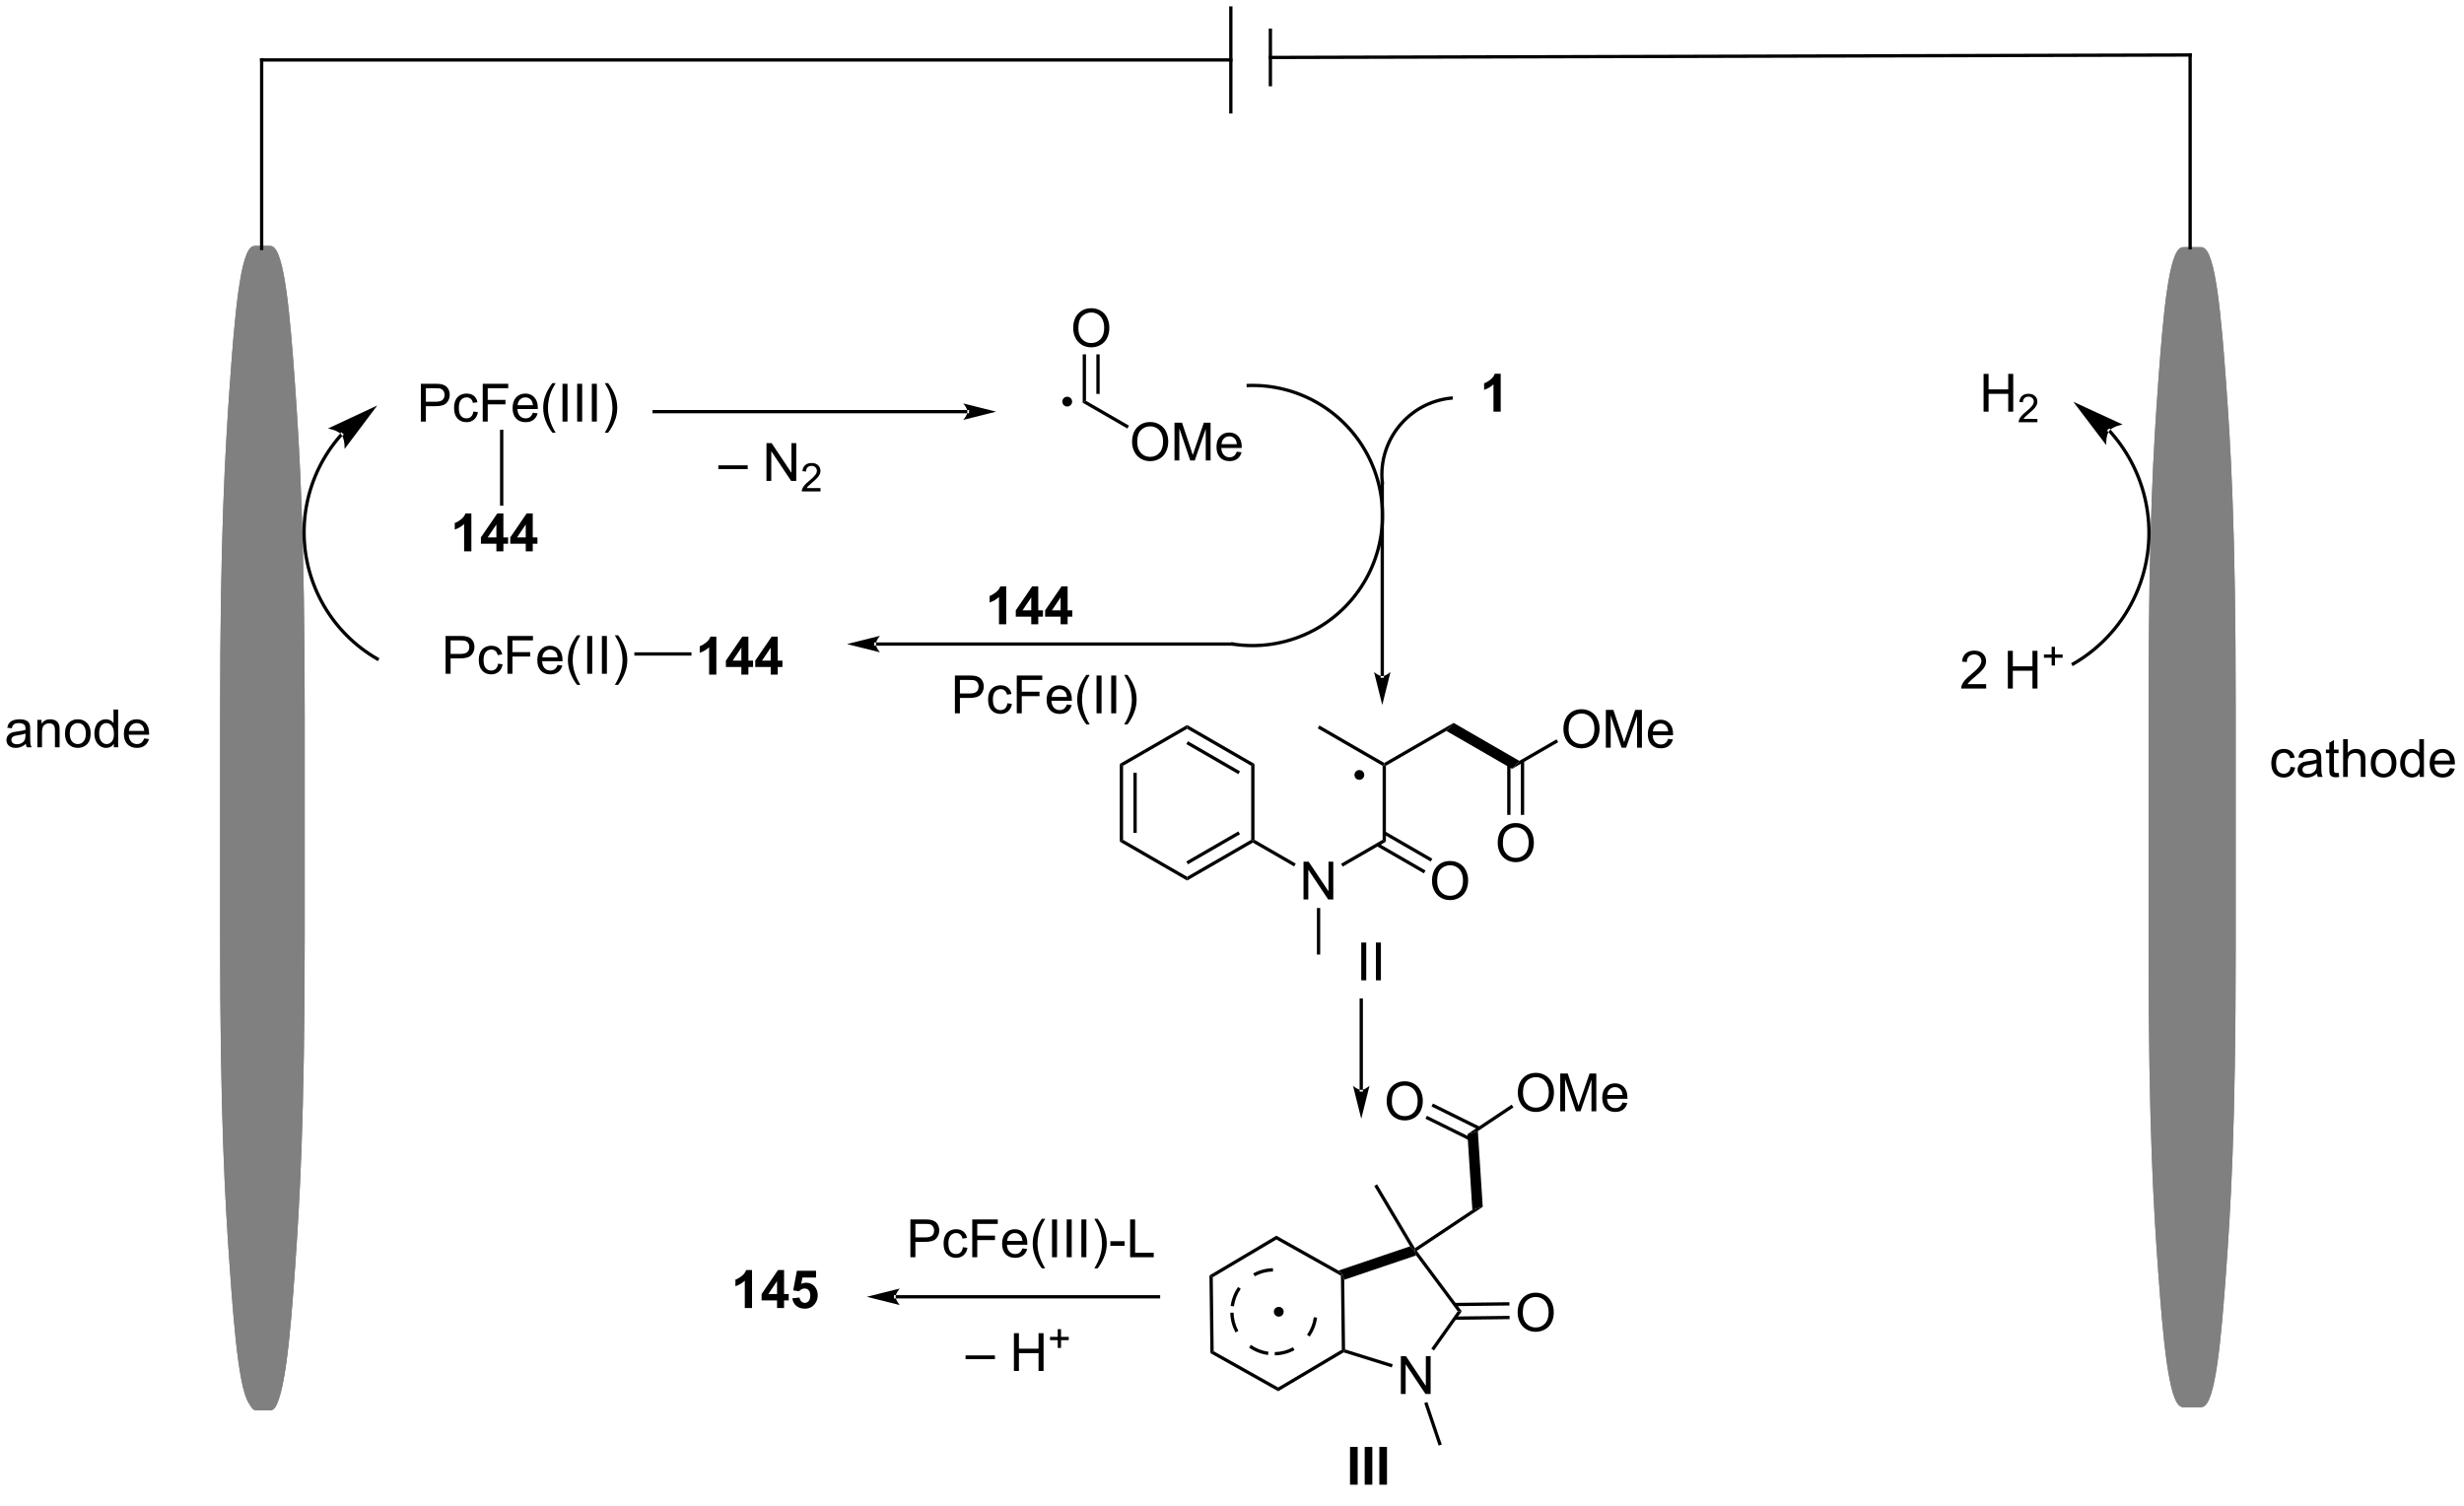 <?xml version="1.0" encoding="UTF-8"?>
<!DOCTYPE svg PUBLIC '-//W3C//DTD SVG 1.0//EN'
          'http://www.w3.org/TR/2001/REC-SVG-20010904/DTD/svg10.dtd'>
<svg stroke-dasharray="none" shape-rendering="auto" xmlns="http://www.w3.org/2000/svg" font-family="'Dialog'" text-rendering="auto" width="90" fill-opacity="1" color-interpolation="auto" color-rendering="auto" preserveAspectRatio="xMidYMid meet" font-size="12px" viewBox="0 0 90 55" fill="black" xmlns:xlink="http://www.w3.org/1999/xlink" stroke="black" image-rendering="auto" stroke-miterlimit="10" stroke-linecap="square" stroke-linejoin="miter" font-style="normal" stroke-width="1" height="55" stroke-dashoffset="0" font-weight="normal" stroke-opacity="1"
><!--Generated by the Batik Graphics2D SVG Generator--><defs id="genericDefs"
  /><g
  ><defs id="defs1"
    ><clipPath clipPathUnits="userSpaceOnUse" id="clipPath1"
      ><path d="M0.943 0.389 L384.646 0.389 L384.646 232.853 L0.943 232.853 L0.943 0.389 Z"
      /></clipPath
      ><clipPath clipPathUnits="userSpaceOnUse" id="clipPath2"
      ><path d="M-0.683 8.182 L-0.683 234.183 L372.351 234.183 L372.351 8.182 Z"
      /></clipPath
    ></defs
    ><g fill="gray" transform="scale(0.235,0.235) translate(-0.943,-0.389) matrix(1.029,0,0,1.029,1.646,-8.028)" stroke="gray"
    ><path d="M39.087 45.702 L40.248 45.702 C42.201 45.702 43.093 56.728 43.784 66.561 C44.474 76.394 45.248 89.107 45.248 116.919 L45.248 150.003 C45.248 177.815 44.474 190.528 43.784 200.361 C43.093 210.194 42.201 221.22 40.248 221.22 L37.925 221.22 C35.973 221.22 35.08 210.194 34.39 200.361 C33.699 190.528 32.925 177.815 32.925 150.003 L32.925 116.919 C32.925 89.107 33.699 76.394 34.39 66.561 C35.08 56.728 35.973 45.702 37.925 45.702 Z" stroke="none" clip-path="url(#clipPath2)"
    /></g
    ><g fill="gray" stroke-width="0.5" transform="matrix(0.241,0,0,0.241,0.165,-1.974)" stroke="gray"
    ><path fill="none" d="M39.087 45.702 L40.248 45.702 C42.201 45.702 43.093 56.728 43.784 66.561 C44.474 76.394 45.248 89.107 45.248 116.919 L45.248 150.003 C45.248 177.815 44.474 190.528 43.784 200.361 C43.093 210.194 42.201 221.22 40.248 221.22 L37.925 221.22 C35.973 221.22 35.08 210.194 34.39 200.361 C33.699 190.528 32.925 177.815 32.925 150.003 L32.925 116.919 C32.925 89.107 33.699 76.394 34.39 66.561 C35.08 56.728 35.973 45.702 37.925 45.702 Z" clip-path="url(#clipPath2)"
    /></g
    ><g fill="gray" stroke-width="0.5" transform="matrix(0.241,0,0,0.241,0.165,-1.974)" stroke="gray"
    ><path fill="none" d="M39.087 45.702 L40.248 45.702 C42.201 45.702 43.093 56.728 43.784 66.561 C44.474 76.394 45.248 89.107 45.248 116.919 L45.248 150.003 C45.248 177.815 44.474 190.528 43.784 200.361 C43.093 210.194 42.201 221.22 40.248 221.22 L37.925 221.22 C35.973 221.22 35.08 210.194 34.39 200.361 C33.699 190.528 32.925 177.815 32.925 150.003 L32.925 116.919 C32.925 89.107 33.699 76.394 34.39 66.561 C35.08 56.728 35.973 45.702 37.925 45.702 Z" clip-path="url(#clipPath2)"
    /></g
    ><g transform="matrix(0.241,0,0,0.241,0.165,-1.974)"
    ><path d="M3.234 120.932 Q2.844 121.266 2.482 121.404 Q2.122 121.539 1.708 121.539 Q1.023 121.539 0.656 121.206 Q0.289 120.87 0.289 120.352 Q0.289 120.047 0.427 119.794 Q0.568 119.542 0.792 119.391 Q1.016 119.237 1.297 119.159 Q1.505 119.104 1.922 119.055 Q2.773 118.953 3.177 118.812 Q3.18 118.667 3.18 118.628 Q3.18 118.198 2.982 118.023 Q2.711 117.784 2.18 117.784 Q1.685 117.784 1.448 117.958 Q1.211 118.133 1.099 118.573 L0.411 118.479 Q0.505 118.039 0.719 117.768 Q0.935 117.495 1.341 117.349 Q1.747 117.203 2.281 117.203 Q2.812 117.203 3.143 117.328 Q3.477 117.453 3.633 117.643 Q3.789 117.831 3.852 118.12 Q3.888 118.299 3.888 118.768 L3.888 119.706 Q3.888 120.688 3.932 120.948 Q3.977 121.206 4.109 121.445 L3.375 121.445 Q3.266 121.227 3.234 120.932 ZM3.177 119.362 Q2.794 119.518 2.029 119.628 Q1.594 119.69 1.414 119.768 Q1.234 119.846 1.135 119.997 Q1.039 120.148 1.039 120.331 Q1.039 120.612 1.253 120.799 Q1.466 120.987 1.875 120.987 Q2.281 120.987 2.596 120.81 Q2.914 120.633 3.062 120.323 Q3.177 120.086 3.177 119.62 L3.177 119.362 ZM4.978 121.445 L4.978 117.297 L5.611 117.297 L5.611 117.885 Q6.066 117.203 6.931 117.203 Q7.306 117.203 7.619 117.338 Q7.934 117.471 8.09 117.69 Q8.246 117.909 8.309 118.211 Q8.348 118.406 8.348 118.893 L8.348 121.445 L7.644 121.445 L7.644 118.922 Q7.644 118.492 7.561 118.279 Q7.481 118.065 7.272 117.94 Q7.064 117.812 6.783 117.812 Q6.332 117.812 6.006 118.099 Q5.681 118.383 5.681 119.18 L5.681 121.445 L4.978 121.445 ZM9.164 119.37 Q9.164 118.219 9.805 117.664 Q10.341 117.203 11.109 117.203 Q11.966 117.203 12.508 117.763 Q13.052 118.323 13.052 119.312 Q13.052 120.112 12.81 120.573 Q12.57 121.031 12.112 121.286 Q11.654 121.539 11.109 121.539 Q10.24 121.539 9.7 120.982 Q9.164 120.422 9.164 119.37 ZM9.888 119.37 Q9.888 120.167 10.234 120.565 Q10.583 120.961 11.109 120.961 Q11.633 120.961 11.979 120.562 Q12.328 120.164 12.328 119.346 Q12.328 118.578 11.979 118.182 Q11.63 117.784 11.109 117.784 Q10.583 117.784 10.234 118.18 Q9.888 118.573 9.888 119.37 ZM16.566 121.445 L16.566 120.922 Q16.173 121.539 15.408 121.539 Q14.91 121.539 14.493 121.266 Q14.079 120.992 13.85 120.503 Q13.621 120.01 13.621 119.375 Q13.621 118.753 13.827 118.247 Q14.035 117.742 14.449 117.474 Q14.863 117.203 15.376 117.203 Q15.751 117.203 16.043 117.362 Q16.337 117.518 16.52 117.773 L16.52 115.719 L17.22 115.719 L17.22 121.445 L16.566 121.445 ZM14.345 119.375 Q14.345 120.172 14.681 120.568 Q15.017 120.961 15.473 120.961 Q15.934 120.961 16.256 120.583 Q16.579 120.206 16.579 119.432 Q16.579 118.581 16.251 118.182 Q15.923 117.784 15.441 117.784 Q14.973 117.784 14.658 118.167 Q14.345 118.549 14.345 119.375 ZM21.164 120.109 L21.891 120.198 Q21.719 120.836 21.253 121.188 Q20.789 121.539 20.068 121.539 Q19.156 121.539 18.622 120.979 Q18.091 120.417 18.091 119.406 Q18.091 118.359 18.63 117.781 Q19.169 117.203 20.029 117.203 Q20.859 117.203 21.385 117.771 Q21.914 118.336 21.914 119.362 Q21.914 119.424 21.912 119.549 L18.818 119.549 Q18.857 120.234 19.203 120.599 Q19.552 120.961 20.07 120.961 Q20.458 120.961 20.732 120.758 Q21.005 120.555 21.164 120.109 ZM18.857 118.971 L21.172 118.971 Q21.125 118.448 20.906 118.188 Q20.57 117.781 20.037 117.781 Q19.552 117.781 19.221 118.107 Q18.891 118.43 18.857 118.971 Z" stroke="none" clip-path="url(#clipPath2)"
    /></g
    ><g transform="matrix(0.241,0,0,0.241,0.165,-1.974)"
    ><path d="M191.606 21.021 L191.606 21.021 L191.606 12.777 L191.606 12.527 L192.106 12.527 L192.106 12.777 L192.106 21.021 L192.106 21.271 L191.606 21.271 Z" stroke="none" clip-path="url(#clipPath2)"
    /></g
    ><g transform="matrix(0.241,0,0,0.241,0.165,-1.974)"
    ><path d="M38.971 17.024 L38.971 17.024 L185.86 17.024 L186.11 17.024 L186.11 17.524 L185.86 17.524 L38.971 17.524 L38.721 17.524 L38.721 17.024 Z" stroke="none" clip-path="url(#clipPath2)"
    /></g
    ><g transform="matrix(0.241,0,0,0.241,0.165,-1.974)"
    ><path d="M331.252 16.774 L331.252 16.774 L191.856 17.149 L191.606 17.15 L191.605 16.65 L191.855 16.649 L331.25 16.274 L331.5 16.274 L331.502 16.774 Z" stroke="none" clip-path="url(#clipPath2)"
    /></g
    ><g fill="gray" transform="matrix(0.241,0,0,0.241,0.165,-1.974)" stroke="gray"
    ><path d="M331.556 45.895 L332.907 45.895 C334.86 45.895 335.753 56.58 336.443 66.109 C337.133 75.638 337.907 87.958 337.907 114.91 L337.907 152.205 C337.907 179.157 337.133 191.477 336.443 201.006 C335.753 210.535 334.86 221.22 332.907 221.22 L330.205 221.22 C328.253 221.22 327.36 210.535 326.67 201.006 C325.979 191.477 325.205 179.157 325.205 152.205 L325.205 114.91 C325.205 87.958 325.979 75.638 326.67 66.109 C327.36 56.58 328.253 45.895 330.205 45.895 Z" stroke="none" clip-path="url(#clipPath2)"
    /></g
    ><g fill="gray" stroke-width="0.5" transform="matrix(0.241,0,0,0.241,0.165,-1.974)" stroke="gray"
    ><path fill="none" d="M331.556 45.895 L332.907 45.895 C334.86 45.895 335.753 56.58 336.443 66.109 C337.133 75.638 337.907 87.958 337.907 114.91 L337.907 152.205 C337.907 179.157 337.133 191.477 336.443 201.006 C335.753 210.535 334.86 221.22 332.907 221.22 L330.205 221.22 C328.253 221.22 327.36 210.535 326.67 201.006 C325.979 191.477 325.205 179.157 325.205 152.205 L325.205 114.91 C325.205 87.958 325.979 75.638 326.67 66.109 C327.36 56.58 328.253 45.895 330.205 45.895 Z" clip-path="url(#clipPath2)"
    /></g
    ><g fill="gray" stroke-width="0.5" transform="matrix(0.241,0,0,0.241,0.165,-1.974)" stroke="gray"
    ><path fill="none" d="M331.556 45.895 L332.907 45.895 C334.86 45.895 335.753 56.58 336.443 66.109 C337.133 75.638 337.907 87.958 337.907 114.91 L337.907 152.205 C337.907 179.157 337.133 191.477 336.443 201.006 C335.753 210.535 334.86 221.22 332.907 221.22 L330.205 221.22 C328.253 221.22 327.36 210.535 326.67 201.006 C325.979 191.477 325.205 179.157 325.205 152.205 L325.205 114.91 C325.205 87.958 325.979 75.638 326.67 66.109 C327.36 56.58 328.253 45.895 330.205 45.895 Z" clip-path="url(#clipPath2)"
    /></g
    ><g transform="matrix(0.241,0,0,0.241,0.165,-1.974)"
    ><path d="M346.476 124.421 L347.169 124.512 Q347.054 125.226 346.588 125.632 Q346.122 126.036 345.442 126.036 Q344.591 126.036 344.072 125.478 Q343.554 124.921 343.554 123.882 Q343.554 123.21 343.776 122.707 Q344 122.202 344.455 121.952 Q344.911 121.7 345.445 121.7 Q346.122 121.7 346.552 122.041 Q346.981 122.382 347.101 123.012 L346.419 123.116 Q346.32 122.7 346.072 122.489 Q345.825 122.278 345.474 122.278 Q344.942 122.278 344.609 122.658 Q344.278 123.038 344.278 123.864 Q344.278 124.7 344.599 125.08 Q344.919 125.457 345.435 125.457 Q345.849 125.457 346.125 125.205 Q346.403 124.95 346.476 124.421 ZM350.476 125.429 Q350.086 125.762 349.724 125.9 Q349.364 126.036 348.95 126.036 Q348.265 126.036 347.898 125.702 Q347.531 125.366 347.531 124.848 Q347.531 124.543 347.669 124.291 Q347.81 124.038 348.033 123.887 Q348.257 123.734 348.539 123.655 Q348.747 123.601 349.164 123.551 Q350.015 123.45 350.419 123.309 Q350.421 123.163 350.421 123.124 Q350.421 122.695 350.224 122.52 Q349.953 122.28 349.421 122.28 Q348.927 122.28 348.69 122.455 Q348.453 122.629 348.341 123.07 L347.653 122.976 Q347.747 122.536 347.961 122.265 Q348.177 121.991 348.583 121.846 Q348.989 121.7 349.523 121.7 Q350.054 121.7 350.385 121.825 Q350.718 121.95 350.875 122.14 Q351.031 122.327 351.093 122.616 Q351.13 122.796 351.13 123.265 L351.13 124.202 Q351.13 125.184 351.174 125.445 Q351.218 125.702 351.351 125.942 L350.617 125.942 Q350.507 125.723 350.476 125.429 ZM350.419 123.859 Q350.036 124.015 349.27 124.124 Q348.836 124.187 348.656 124.265 Q348.476 124.343 348.377 124.494 Q348.281 124.645 348.281 124.827 Q348.281 125.109 348.494 125.296 Q348.708 125.484 349.117 125.484 Q349.523 125.484 349.838 125.306 Q350.156 125.129 350.304 124.82 Q350.419 124.582 350.419 124.116 L350.419 123.859 ZM353.753 125.312 L353.855 125.934 Q353.558 125.997 353.324 125.997 Q352.941 125.997 352.73 125.877 Q352.519 125.754 352.433 125.556 Q352.347 125.359 352.347 124.726 L352.347 122.34 L351.832 122.34 L351.832 121.793 L352.347 121.793 L352.347 120.765 L353.048 120.343 L353.048 121.793 L353.753 121.793 L353.753 122.34 L353.048 122.34 L353.048 124.765 Q353.048 125.067 353.084 125.153 Q353.121 125.239 353.204 125.291 Q353.29 125.34 353.446 125.34 Q353.563 125.34 353.753 125.312 ZM354.442 125.942 L354.442 120.215 L355.145 120.215 L355.145 122.27 Q355.638 121.7 356.388 121.7 Q356.849 121.7 357.187 121.882 Q357.528 122.062 357.674 122.382 Q357.82 122.702 357.82 123.312 L357.82 125.942 L357.117 125.942 L357.117 123.312 Q357.117 122.786 356.888 122.546 Q356.661 122.304 356.242 122.304 Q355.929 122.304 355.653 122.468 Q355.38 122.629 355.263 122.908 Q355.145 123.184 355.145 123.671 L355.145 125.942 L354.442 125.942 ZM358.628 123.866 Q358.628 122.715 359.269 122.161 Q359.806 121.7 360.574 121.7 Q361.431 121.7 361.972 122.26 Q362.517 122.82 362.517 123.809 Q362.517 124.609 362.274 125.07 Q362.035 125.528 361.576 125.783 Q361.118 126.036 360.574 126.036 Q359.704 126.036 359.165 125.478 Q358.628 124.918 358.628 123.866 ZM359.353 123.866 Q359.353 124.663 359.699 125.062 Q360.048 125.457 360.574 125.457 Q361.097 125.457 361.444 125.059 Q361.793 124.661 361.793 123.843 Q361.793 123.075 361.444 122.679 Q361.095 122.28 360.574 122.28 Q360.048 122.28 359.699 122.676 Q359.353 123.07 359.353 123.866 ZM366.031 125.942 L366.031 125.418 Q365.638 126.036 364.872 126.036 Q364.375 126.036 363.958 125.762 Q363.544 125.489 363.315 124.999 Q363.086 124.507 363.086 123.872 Q363.086 123.249 363.291 122.744 Q363.5 122.239 363.914 121.971 Q364.328 121.7 364.841 121.7 Q365.216 121.7 365.507 121.859 Q365.802 122.015 365.984 122.27 L365.984 120.215 L366.685 120.215 L366.685 125.942 L366.031 125.942 ZM363.81 123.872 Q363.81 124.668 364.145 125.064 Q364.481 125.457 364.937 125.457 Q365.398 125.457 365.721 125.08 Q366.044 124.702 366.044 123.929 Q366.044 123.077 365.716 122.679 Q365.388 122.28 364.906 122.28 Q364.437 122.28 364.122 122.663 Q363.81 123.046 363.81 123.872 ZM370.628 124.606 L371.355 124.695 Q371.183 125.332 370.717 125.684 Q370.253 126.036 369.532 126.036 Q368.621 126.036 368.087 125.476 Q367.556 124.913 367.556 123.903 Q367.556 122.856 368.095 122.278 Q368.634 121.7 369.493 121.7 Q370.324 121.7 370.85 122.267 Q371.378 122.832 371.378 123.859 Q371.378 123.921 371.376 124.046 L368.282 124.046 Q368.321 124.731 368.668 125.096 Q369.017 125.457 369.535 125.457 Q369.923 125.457 370.196 125.254 Q370.47 125.051 370.628 124.606 ZM368.321 123.468 L370.636 123.468 Q370.589 122.945 370.371 122.684 Q370.035 122.278 369.501 122.278 Q369.017 122.278 368.686 122.603 Q368.355 122.926 368.321 123.468 Z" stroke="none" clip-path="url(#clipPath2)"
    /></g
    ><g transform="matrix(0.241,0,0,0.241,0.165,-1.974)"
    ><path d="M38.721 45.852 L38.721 45.852 L38.721 17.274 L38.721 17.024 L39.221 17.024 L39.221 17.274 L39.221 45.852 L39.221 46.102 L38.721 46.102 Z" stroke="none" clip-path="url(#clipPath2)"
    /></g
    ><g transform="matrix(0.241,0,0,0.241,0.165,-1.974)"
    ><path d="M331.001 45.752 L331.001 45.752 L331.001 16.524 L331.001 16.274 L331.501 16.274 L331.501 16.524 L331.501 45.752 L331.501 46.002 L331.001 46.002 Z" stroke="none" clip-path="url(#clipPath2)"
    /></g
    ><g transform="matrix(0.241,0,0,0.241,0.165,-1.974)"
    ><path d="M185.61 25.143 L185.61 25.143 L185.61 9.405 L185.61 9.155 L186.11 9.155 L186.11 9.405 L186.11 25.143 L186.11 25.393 L185.61 25.393 Z" stroke="none" clip-path="url(#clipPath2)"
    /></g
    ><g transform="matrix(0.241,0,0,0.241,0.165,-1.974)"
    ><path d="M132.061 105.556 L132.061 105.556 L186.142 105.556 L186.392 105.556 L186.392 106.056 L186.142 106.056 L132.061 106.056 L131.811 106.056 L131.811 105.556 ZM127.686 105.806 L132.686 107.056 C132.686 107.056 132.061 106.353 132.061 105.806 C132.061 105.26 132.686 104.556 132.686 104.556 Z" stroke="none" clip-path="url(#clipPath2)"
    /></g
    ><g transform="matrix(0.241,0,0,0.241,0.165,-1.974)"
    ><path d="M151.819 102.809 L150.722 102.809 L150.722 98.671 Q150.121 99.233 149.303 99.504 L149.303 98.507 Q149.733 98.366 150.235 97.975 Q150.74 97.582 150.928 97.059 L151.819 97.059 L151.819 102.809 ZM155.612 102.809 L155.612 101.655 L153.268 101.655 L153.268 100.694 L155.752 97.059 L156.674 97.059 L156.674 100.692 L157.385 100.692 L157.385 101.655 L156.674 101.655 L156.674 102.809 L155.612 102.809 ZM155.612 100.692 L155.612 98.733 L154.297 100.692 L155.612 100.692 ZM160.061 102.809 L160.061 101.655 L157.717 101.655 L157.717 100.694 L160.201 97.059 L161.123 97.059 L161.123 100.692 L161.834 100.692 L161.834 101.655 L161.123 101.655 L161.123 102.809 L160.061 102.809 ZM160.061 100.692 L160.061 98.733 L158.746 100.692 L160.061 100.692 Z" stroke="none" clip-path="url(#clipPath2)"
    /></g
    ><g transform="matrix(0.241,0,0,0.241,0.165,-1.974)"
    ><path d="M144.041 116.299 L144.041 110.572 L146.203 110.572 Q146.773 110.572 147.072 110.627 Q147.494 110.697 147.778 110.895 Q148.065 111.09 148.239 111.447 Q148.414 111.801 148.414 112.228 Q148.414 112.957 147.947 113.465 Q147.484 113.971 146.268 113.971 L144.799 113.971 L144.799 116.299 L144.041 116.299 ZM144.799 113.293 L146.281 113.293 Q147.015 113.293 147.322 113.02 Q147.632 112.746 147.632 112.252 Q147.632 111.892 147.45 111.637 Q147.268 111.379 146.971 111.299 Q146.781 111.246 146.265 111.246 L144.799 111.246 L144.799 113.293 ZM151.994 114.778 L152.687 114.869 Q152.572 115.582 152.106 115.989 Q151.64 116.392 150.961 116.392 Q150.109 116.392 149.591 115.835 Q149.072 115.278 149.072 114.239 Q149.072 113.567 149.294 113.064 Q149.518 112.559 149.974 112.309 Q150.429 112.056 150.963 112.056 Q151.64 112.056 152.07 112.398 Q152.5 112.739 152.619 113.369 L151.937 113.473 Q151.838 113.056 151.591 112.846 Q151.343 112.635 150.992 112.635 Q150.461 112.635 150.127 113.015 Q149.797 113.395 149.797 114.221 Q149.797 115.056 150.117 115.437 Q150.437 115.814 150.953 115.814 Q151.367 115.814 151.643 115.562 Q151.922 115.306 151.994 114.778 ZM153.416 116.299 L153.416 110.572 L157.281 110.572 L157.281 111.246 L154.174 111.246 L154.174 113.02 L156.862 113.02 L156.862 113.697 L154.174 113.697 L154.174 116.299 L153.416 116.299 ZM161.014 114.963 L161.74 115.051 Q161.569 115.689 161.102 116.041 Q160.639 116.392 159.918 116.392 Q159.006 116.392 158.472 115.832 Q157.941 115.27 157.941 114.26 Q157.941 113.213 158.48 112.635 Q159.019 112.056 159.879 112.056 Q160.709 112.056 161.235 112.624 Q161.764 113.189 161.764 114.215 Q161.764 114.278 161.761 114.403 L158.668 114.403 Q158.707 115.088 159.053 115.452 Q159.402 115.814 159.92 115.814 Q160.308 115.814 160.582 115.611 Q160.855 115.408 161.014 114.963 ZM158.707 113.825 L161.022 113.825 Q160.975 113.301 160.756 113.041 Q160.42 112.635 159.886 112.635 Q159.402 112.635 159.071 112.96 Q158.74 113.283 158.707 113.825 ZM163.968 117.984 Q163.385 117.249 162.981 116.265 Q162.58 115.278 162.58 114.223 Q162.58 113.293 162.882 112.442 Q163.234 111.455 163.968 110.473 L164.471 110.473 Q164 111.286 163.846 111.635 Q163.609 112.174 163.471 112.76 Q163.304 113.489 163.304 114.228 Q163.304 116.106 164.471 117.984 L163.968 117.984 ZM165.507 116.299 L165.507 110.572 L166.265 110.572 L166.265 116.299 L165.507 116.299 ZM167.73 116.299 L167.73 110.572 L168.488 110.572 L168.488 116.299 L167.73 116.299 ZM170.195 117.984 L169.69 117.984 Q170.859 116.106 170.859 114.228 Q170.859 113.494 170.69 112.77 Q170.557 112.184 170.32 111.645 Q170.166 111.293 169.69 110.473 L170.195 110.473 Q170.929 111.455 171.281 112.442 Q171.58 113.293 171.58 114.223 Q171.58 115.278 171.177 116.265 Q170.773 117.249 170.195 117.984 Z" stroke="none" clip-path="url(#clipPath2)"
    /></g
    ><g transform="matrix(0.241,0,0,0.241,0.165,-1.974)"
    ><path d="M66.849 110.303 L66.849 104.576 L69.011 104.576 Q69.581 104.576 69.881 104.631 Q70.302 104.701 70.586 104.9 Q70.873 105.095 71.047 105.451 Q71.222 105.806 71.222 106.233 Q71.222 106.962 70.756 107.47 Q70.292 107.975 69.076 107.975 L67.607 107.975 L67.607 110.303 L66.849 110.303 ZM67.607 107.298 L69.089 107.298 Q69.823 107.298 70.131 107.025 Q70.441 106.751 70.441 106.256 Q70.441 105.897 70.258 105.642 Q70.076 105.384 69.779 105.303 Q69.589 105.251 69.073 105.251 L67.607 105.251 L67.607 107.298 ZM74.802 108.782 L75.495 108.873 Q75.381 109.587 74.915 109.993 Q74.448 110.397 73.769 110.397 Q72.917 110.397 72.399 109.84 Q71.881 109.282 71.881 108.243 Q71.881 107.571 72.102 107.069 Q72.326 106.564 72.782 106.314 Q73.237 106.061 73.771 106.061 Q74.448 106.061 74.878 106.402 Q75.308 106.743 75.427 107.373 L74.745 107.478 Q74.646 107.061 74.399 106.85 Q74.151 106.639 73.8 106.639 Q73.269 106.639 72.935 107.019 Q72.605 107.4 72.605 108.225 Q72.605 109.061 72.925 109.441 Q73.245 109.819 73.761 109.819 Q74.175 109.819 74.451 109.566 Q74.73 109.311 74.802 108.782 ZM76.224 110.303 L76.224 104.576 L80.089 104.576 L80.089 105.251 L76.982 105.251 L76.982 107.025 L79.67 107.025 L79.67 107.701 L76.982 107.701 L76.982 110.303 L76.224 110.303 ZM83.822 108.967 L84.549 109.056 Q84.377 109.694 83.911 110.045 Q83.447 110.397 82.726 110.397 Q81.814 110.397 81.28 109.837 Q80.749 109.275 80.749 108.264 Q80.749 107.217 81.288 106.639 Q81.827 106.061 82.687 106.061 Q83.517 106.061 84.043 106.629 Q84.572 107.194 84.572 108.22 Q84.572 108.282 84.569 108.407 L81.476 108.407 Q81.515 109.092 81.861 109.457 Q82.21 109.819 82.728 109.819 Q83.116 109.819 83.39 109.616 Q83.663 109.412 83.822 108.967 ZM81.515 107.829 L83.83 107.829 Q83.783 107.306 83.564 107.045 Q83.228 106.639 82.694 106.639 Q82.21 106.639 81.879 106.965 Q81.549 107.287 81.515 107.829 ZM86.776 111.988 Q86.193 111.254 85.79 110.269 Q85.388 109.282 85.388 108.228 Q85.388 107.298 85.691 106.446 Q86.042 105.459 86.776 104.478 L87.279 104.478 Q86.808 105.29 86.654 105.639 Q86.417 106.178 86.279 106.764 Q86.112 107.493 86.112 108.233 Q86.112 110.11 87.279 111.988 L86.776 111.988 ZM88.316 110.303 L88.316 104.576 L89.073 104.576 L89.073 110.303 L88.316 110.303 ZM90.538 110.303 L90.538 104.576 L91.296 104.576 L91.296 110.303 L90.538 110.303 ZM93.003 111.988 L92.498 111.988 Q93.667 110.11 93.667 108.233 Q93.667 107.498 93.498 106.775 Q93.365 106.189 93.128 105.65 Q92.974 105.298 92.498 104.478 L93.003 104.478 Q93.737 105.459 94.089 106.446 Q94.388 107.298 94.388 108.228 Q94.388 109.282 93.985 110.269 Q93.581 111.254 93.003 111.988 Z" stroke="none" clip-path="url(#clipPath2)"
    /></g
    ><g transform="matrix(0.241,0,0,0.241,0.165,-1.974)"
    ><path d="M107.884 110.43 L106.788 110.43 L106.788 106.292 Q106.186 106.855 105.368 107.126 L105.368 106.128 Q105.798 105.988 106.301 105.597 Q106.806 105.204 106.993 104.68 L107.884 104.68 L107.884 110.43 ZM111.677 110.43 L111.677 109.277 L109.333 109.277 L109.333 108.316 L111.818 104.68 L112.74 104.68 L112.74 108.313 L113.45 108.313 L113.45 109.277 L112.74 109.277 L112.74 110.43 L111.677 110.43 ZM111.677 108.313 L111.677 106.355 L110.362 108.313 L111.677 108.313 ZM116.126 110.43 L116.126 109.277 L113.782 109.277 L113.782 108.316 L116.267 104.68 L117.189 104.68 L117.189 108.313 L117.9 108.313 L117.9 109.277 L117.189 109.277 L117.189 110.43 L116.126 110.43 ZM116.126 108.313 L116.126 106.355 L114.811 108.313 L116.126 108.313 Z" stroke="none" clip-path="url(#clipPath2)"
    /></g
    ><g transform="matrix(0.241,0,0,0.241,0.165,-1.974)"
    ><path d="M95.46 107.555 L95.46 107.055 L104.114 107.055 L104.114 107.555 Z" stroke="none" clip-path="url(#clipPath2)"
    /></g
    ><g transform="matrix(0.241,0,0,0.241,0.165,-1.974)"
    ><path d="M51.251 74.22 L51.251 74.22 L51.25 74.221 L51.249 74.222 C51.249 74.222 51.248 74.223 51.247 74.224 L51.061 74.057 L51.247 74.224 C51.247 74.224 51.247 74.225 51.246 74.225 L51.246 74.225 C51.246 74.226 51.245 74.226 51.245 74.227 L51.245 74.227 C51.244 74.227 51.244 74.228 51.243 74.228 L51.057 74.061 L51.244 74.228 C51.224 74.25 51.204 74.272 51.184 74.294 L50.998 74.128 L51.184 74.294 C51.145 74.339 51.106 74.383 51.067 74.428 L50.878 74.263 L51.067 74.428 C50.754 74.786 50.453 75.153 50.166 75.53 L49.967 75.378 L50.166 75.53 C49.59 76.283 49.063 77.072 48.59 77.891 L48.374 77.766 L48.59 77.891 C46.698 81.169 45.653 84.936 45.653 88.853 L45.403 88.853 L45.653 88.853 C45.653 92.769 46.698 96.536 48.59 99.814 L48.374 99.939 L48.59 99.814 C50.483 103.092 53.223 105.88 56.614 107.838 L56.831 107.963 L56.581 108.396 L56.364 108.271 C52.896 106.269 50.093 103.417 48.157 100.064 L48.157 100.064 C46.222 96.711 45.153 92.858 45.153 88.853 L45.153 88.853 C45.153 84.847 46.222 80.994 48.157 77.641 L48.157 77.641 C48.641 76.803 49.179 75.996 49.768 75.226 L49.768 75.226 C50.063 74.841 50.37 74.465 50.69 74.099 L50.69 74.099 C50.73 74.053 50.77 74.008 50.81 73.962 L50.81 73.962 C50.831 73.939 50.851 73.917 50.871 73.894 L50.871 73.894 C50.872 73.894 50.872 73.893 50.872 73.893 L50.872 73.893 C50.873 73.893 50.873 73.892 50.873 73.892 L50.873 73.892 C50.874 73.891 50.874 73.891 50.875 73.89 L50.876 73.889 C50.876 73.889 50.876 73.888 50.877 73.888 L51.063 74.055 L50.877 73.888 L50.877 73.887 L51.044 73.701 L51.417 74.033 ZM56.49 69.65 L49.017 73.139 C49.017 73.139 50.503 73.382 51.054 74.061 C51.606 74.741 51.538 76.245 51.538 76.245 Z" stroke="none" clip-path="url(#clipPath2)"
    /></g
    ><g transform="matrix(0.241,0,0,0.241,0.165,-1.974)"
    ><path d="M63.102 72.082 L63.102 66.355 L65.264 66.355 Q65.834 66.355 66.133 66.41 Q66.555 66.48 66.839 66.678 Q67.126 66.874 67.3 67.23 Q67.475 67.585 67.475 68.012 Q67.475 68.741 67.008 69.249 Q66.545 69.754 65.329 69.754 L63.86 69.754 L63.86 72.082 L63.102 72.082 ZM63.86 69.077 L65.342 69.077 Q66.076 69.077 66.383 68.803 Q66.693 68.53 66.693 68.035 Q66.693 67.676 66.511 67.42 Q66.329 67.163 66.032 67.082 Q65.842 67.03 65.326 67.03 L63.86 67.03 L63.86 69.077 ZM71.055 70.561 L71.748 70.652 Q71.633 71.366 71.167 71.772 Q70.701 72.176 70.022 72.176 Q69.17 72.176 68.652 71.618 Q68.133 71.061 68.133 70.022 Q68.133 69.35 68.355 68.847 Q68.579 68.342 69.034 68.092 Q69.49 67.84 70.024 67.84 Q70.701 67.84 71.131 68.181 Q71.561 68.522 71.68 69.152 L70.998 69.256 Q70.899 68.84 70.652 68.629 Q70.404 68.418 70.053 68.418 Q69.522 68.418 69.188 68.798 Q68.857 69.178 68.857 70.004 Q68.857 70.84 69.178 71.22 Q69.498 71.597 70.014 71.597 Q70.428 71.597 70.704 71.345 Q70.982 71.09 71.055 70.561 ZM72.477 72.082 L72.477 66.355 L76.342 66.355 L76.342 67.03 L73.235 67.03 L73.235 68.803 L75.922 68.803 L75.922 69.48 L73.235 69.48 L73.235 72.082 L72.477 72.082 ZM80.075 70.746 L80.801 70.835 Q80.629 71.472 80.163 71.824 Q79.7 72.176 78.978 72.176 Q78.067 72.176 77.533 71.616 Q77.002 71.053 77.002 70.043 Q77.002 68.996 77.541 68.418 Q78.08 67.84 78.939 67.84 Q79.77 67.84 80.296 68.407 Q80.825 68.972 80.825 69.999 Q80.825 70.061 80.822 70.186 L77.728 70.186 Q77.768 70.871 78.114 71.236 Q78.463 71.597 78.981 71.597 Q79.369 71.597 79.643 71.394 Q79.916 71.191 80.075 70.746 ZM77.768 69.608 L80.083 69.608 Q80.036 69.085 79.817 68.824 Q79.481 68.418 78.947 68.418 Q78.463 68.418 78.132 68.743 Q77.801 69.066 77.768 69.608 ZM83.029 73.767 Q82.446 73.032 82.042 72.048 Q81.641 71.061 81.641 70.006 Q81.641 69.077 81.943 68.225 Q82.295 67.238 83.029 66.256 L83.532 66.256 Q83.061 67.069 82.907 67.418 Q82.67 67.957 82.532 68.543 Q82.365 69.272 82.365 70.012 Q82.365 71.889 83.532 73.767 L83.029 73.767 ZM84.568 72.082 L84.568 66.355 L85.326 66.355 L85.326 72.082 L84.568 72.082 ZM86.791 72.082 L86.791 66.355 L87.549 66.355 L87.549 72.082 L86.791 72.082 ZM89.014 72.082 L89.014 66.355 L89.772 66.355 L89.772 72.082 L89.014 72.082 ZM91.478 73.767 L90.973 73.767 Q92.143 71.889 92.143 70.012 Q92.143 69.277 91.973 68.553 Q91.841 67.967 91.603 67.428 Q91.45 67.077 90.973 66.256 L91.478 66.256 Q92.213 67.238 92.564 68.225 Q92.864 69.077 92.864 70.006 Q92.864 71.061 92.46 72.048 Q92.057 73.032 91.478 73.767 Z" stroke="none" clip-path="url(#clipPath2)"
    /></g
    ><g transform="matrix(0.241,0,0,0.241,0.165,-1.974)"
    ><path d="M75.1 73.331 L75.6 73.331 L75.6 84.831 L75.1 84.831 Z" stroke="none" clip-path="url(#clipPath2)"
    /></g
    ><g transform="matrix(0.241,0,0,0.241,0.165,-1.974)"
    ><path d="M70.755 91.755 L69.658 91.755 L69.658 87.617 Q69.057 88.179 68.239 88.45 L68.239 87.453 Q68.669 87.312 69.171 86.921 Q69.677 86.528 69.864 86.005 L70.755 86.005 L70.755 91.755 ZM74.548 91.755 L74.548 90.601 L72.204 90.601 L72.204 89.64 L74.688 86.005 L75.61 86.005 L75.61 89.637 L76.321 89.637 L76.321 90.601 L75.61 90.601 L75.61 91.755 L74.548 91.755 ZM74.548 89.637 L74.548 87.679 L73.233 89.637 L74.548 89.637 ZM78.997 91.755 L78.997 90.601 L76.653 90.601 L76.653 89.64 L79.138 86.005 L80.059 86.005 L80.059 89.637 L80.77 89.637 L80.77 90.601 L80.059 90.601 L80.059 91.755 L78.997 91.755 ZM78.997 89.637 L78.997 87.679 L77.682 89.637 L78.997 89.637 Z" stroke="none" clip-path="url(#clipPath2)"
    /></g
    ><g transform="matrix(0.241,0,0,0.241,0.165,-1.974)"
    ><path d="M145.93 70.833 L145.93 70.833 L98.458 70.833 L98.208 70.833 L98.208 70.333 L98.458 70.333 L145.93 70.333 L146.18 70.333 L146.18 70.833 ZM150.305 70.583 L145.305 69.333 C145.305 69.333 145.93 70.036 145.93 70.583 C145.93 71.13 145.305 71.833 145.305 71.833 Z" stroke="none" clip-path="url(#clipPath2)"
    /></g
    ><g transform="matrix(0.241,0,0,0.241,0.165,-1.974)"
    ><path d="M108.185 79.286 L108.185 78.718 L112.636 78.718 L112.636 79.286 L108.185 79.286 ZM115.482 81.075 L115.482 75.349 L116.261 75.349 L119.268 79.843 L119.268 75.349 L119.995 75.349 L119.995 81.075 L119.216 81.075 L116.209 76.575 L116.209 81.075 L115.482 81.075 Z" stroke="none" clip-path="url(#clipPath2)"
    /></g
    ><g transform="matrix(0.241,0,0,0.241,0.165,-1.974)"
    ><path d="M123.671 82.167 L123.671 82.675 L120.832 82.675 Q120.826 82.484 120.894 82.308 Q121.001 82.019 121.24 81.738 Q121.48 81.456 121.931 81.087 Q122.63 80.513 122.876 80.177 Q123.123 79.841 123.123 79.542 Q123.123 79.23 122.898 79.015 Q122.675 78.798 122.314 78.798 Q121.933 78.798 121.705 79.027 Q121.476 79.255 121.474 79.659 L120.931 79.605 Q120.988 78.997 121.351 78.681 Q121.714 78.363 122.326 78.363 Q122.945 78.363 123.304 78.706 Q123.665 79.048 123.665 79.554 Q123.665 79.812 123.56 80.062 Q123.455 80.31 123.209 80.585 Q122.964 80.861 122.396 81.341 Q121.921 81.74 121.787 81.882 Q121.652 82.025 121.564 82.167 L123.671 82.167 Z" stroke="none" clip-path="url(#clipPath2)"
    /></g
    ><g transform="matrix(0.241,0,0,0.241,0.165,-1.974)"
    ><path d="M161.971 57.945 Q161.971 56.518 162.736 55.713 Q163.502 54.906 164.713 54.906 Q165.505 54.906 166.14 55.286 Q166.778 55.664 167.111 56.341 Q167.447 57.018 167.447 57.877 Q167.447 58.75 167.096 59.437 Q166.744 60.125 166.098 60.479 Q165.455 60.833 164.708 60.833 Q163.9 60.833 163.262 60.442 Q162.627 60.049 162.299 59.375 Q161.971 58.698 161.971 57.945 ZM162.752 57.956 Q162.752 58.992 163.306 59.588 Q163.864 60.182 164.705 60.182 Q165.559 60.182 166.111 59.581 Q166.666 58.979 166.666 57.875 Q166.666 57.174 166.429 56.653 Q166.192 56.133 165.736 55.846 Q165.283 55.557 164.715 55.557 Q163.911 55.557 163.33 56.112 Q162.752 56.664 162.752 57.956 Z" stroke="none" clip-path="url(#clipPath2)"
    /></g
    ><g transform="matrix(0.241,0,0,0.241,0.165,-1.974)"
    ><path d="M163.909 68.94 L163.409 69.228 L163.409 61.892 L163.909 61.892 ZM165.979 67.889 L165.979 61.892 L165.479 61.892 L165.479 67.889 Z" stroke="none" clip-path="url(#clipPath2)"
    /></g
    ><g transform="matrix(0.241,0,0,0.241,0.165,-1.974)"
    ><path d="M170.895 75.195 Q170.895 73.768 171.661 72.963 Q172.426 72.156 173.637 72.156 Q174.429 72.156 175.064 72.536 Q175.702 72.914 176.036 73.591 Q176.371 74.268 176.371 75.127 Q176.371 76 176.02 76.687 Q175.668 77.375 175.023 77.729 Q174.379 78.083 173.632 78.083 Q172.825 78.083 172.187 77.692 Q171.551 77.299 171.223 76.625 Q170.895 75.948 170.895 75.195 ZM171.676 75.206 Q171.676 76.242 172.231 76.838 Q172.788 77.432 173.629 77.432 Q174.483 77.432 175.036 76.831 Q175.59 76.229 175.59 75.125 Q175.59 74.424 175.353 73.903 Q175.116 73.382 174.661 73.096 Q174.207 72.807 173.64 72.807 Q172.835 72.807 172.254 73.362 Q171.676 73.914 171.676 75.206 ZM177.323 77.984 L177.323 72.257 L178.464 72.257 L179.821 76.312 Q180.008 76.877 180.094 77.159 Q180.19 76.846 180.399 76.242 L181.769 72.257 L182.789 72.257 L182.789 77.984 L182.058 77.984 L182.058 73.19 L180.394 77.984 L179.711 77.984 L178.055 73.109 L178.055 77.984 L177.323 77.984 ZM186.761 76.648 L187.487 76.737 Q187.315 77.375 186.849 77.726 Q186.386 78.078 185.664 78.078 Q184.753 78.078 184.219 77.518 Q183.688 76.956 183.688 75.945 Q183.688 74.898 184.227 74.32 Q184.766 73.742 185.625 73.742 Q186.456 73.742 186.982 74.31 Q187.511 74.875 187.511 75.901 Q187.511 75.963 187.508 76.088 L184.414 76.088 Q184.453 76.773 184.8 77.138 Q185.149 77.5 185.667 77.5 Q186.055 77.5 186.328 77.297 Q186.602 77.094 186.761 76.648 ZM184.453 75.51 L186.769 75.51 Q186.722 74.987 186.503 74.726 Q186.167 74.32 185.633 74.32 Q185.149 74.32 184.818 74.646 Q184.487 74.969 184.453 75.51 Z" stroke="none" clip-path="url(#clipPath2)"
    /></g
    ><g transform="matrix(0.241,0,0,0.241,0.165,-1.974)"
    ><path d="M163.409 69.228 L163.909 68.94 L170.429 72.704 L170.179 73.137 Z" stroke="none" clip-path="url(#clipPath2)"
    /></g
    ><g transform="matrix(0.241,0,0,0.241,0.165,-1.974)"
    ><path d="M186.18 105.559 L186.18 105.559 C193.479 106.682 200.785 103.578 205.043 97.545 L205.187 97.341 L205.595 97.629 L205.451 97.833 C201.084 104.021 193.59 107.205 186.104 106.054 L185.857 106.016 L185.933 105.521 ZM205.043 97.545 L205.043 97.545 C209.301 91.511 209.778 83.588 206.275 77.087 L206.156 76.867 L206.596 76.63 L206.715 76.85 C210.308 83.518 209.819 91.645 205.451 97.833 L205.307 98.037 L204.899 97.749 ZM206.275 77.087 L206.275 77.087 C204.523 73.837 201.927 71.222 198.846 69.45 L198.971 69.233 L198.846 69.45 C195.766 67.677 192.201 66.747 188.51 66.867 L188.26 66.875 L188.244 66.375 L188.494 66.367 C192.279 66.245 195.936 67.198 199.096 69.016 L199.096 69.016 C202.255 70.834 204.918 73.516 206.715 76.85 L206.833 77.07 L206.393 77.307 Z" stroke="none" clip-path="url(#clipPath2)"
    /></g
    ><g transform="matrix(0.241,0,0,0.241,0.165,-1.974)"
    ><path d="M226.762 70.583 L225.666 70.583 L225.666 66.445 Q225.064 67.007 224.247 67.278 L224.247 66.281 Q224.676 66.14 225.179 65.75 Q225.684 65.356 225.872 64.833 L226.762 64.833 L226.762 70.583 Z" stroke="none" clip-path="url(#clipPath2)"
    /></g
    ><g transform="matrix(0.241,0,0,0.241,0.165,-1.974)"
    ><path d="M219.276 68.776 L219.276 68.776 C216.138 69.093 213.426 70.651 211.577 72.915 L211.577 72.915 C209.728 75.18 208.744 78.148 209.061 81.286 L209.086 81.535 L208.588 81.585 L208.563 81.337 C208.232 78.061 209.261 74.962 211.19 72.599 L211.384 72.757 L211.19 72.599 C213.119 70.237 215.951 68.609 219.226 68.279 L219.474 68.254 L219.525 68.751 Z" stroke="none" clip-path="url(#clipPath2)"
    /></g
    ><g transform="matrix(0.241,0,0,0.241,0.165,-1.974)"
    ><path d="M208.562 110.661 L208.562 110.661 L208.562 81.311 L208.562 81.061 L209.062 81.061 L209.062 81.311 L209.062 110.661 L209.062 110.911 L208.562 110.911 ZM208.812 115.036 L210.062 110.036 C210.062 110.036 209.359 110.661 208.812 110.661 C208.265 110.661 207.562 110.036 207.562 110.036 Z" stroke="none" clip-path="url(#clipPath2)"
    /></g
    ><g transform="matrix(0.241,0,0,0.241,0.165,-1.974)"
    ><path d="M169.028 123.966 L169.528 124.254 L169.528 135.466 L169.028 135.754 ZM171.098 125.305 L171.098 134.415 L171.598 134.415 L171.598 125.305 Z" stroke="none" clip-path="url(#clipPath2)"
    /></g
    ><g transform="matrix(0.241,0,0,0.241,0.165,-1.974)"
    ><path d="M169.028 135.754 L169.528 135.466 L179.237 141.071 L179.237 141.649 Z" stroke="none" clip-path="url(#clipPath2)"
    /></g
    ><g transform="matrix(0.241,0,0,0.241,0.165,-1.974)"
    ><path d="M179.237 141.649 L179.237 141.071 L188.946 135.466 L189.196 135.61 L189.196 135.899 ZM179.362 139.186 L187.251 134.631 L187.001 134.198 L179.112 138.753 Z" stroke="none" clip-path="url(#clipPath2)"
    /></g
    ><g transform="matrix(0.241,0,0,0.241,0.165,-1.974)"
    ><path d="M189.446 135.466 L189.196 135.61 L188.946 135.466 L188.946 124.254 L189.446 123.966 Z" stroke="none" clip-path="url(#clipPath2)"
    /></g
    ><g transform="matrix(0.241,0,0,0.241,0.165,-1.974)"
    ><path d="M189.446 123.966 L188.946 124.254 L179.237 118.649 L179.237 118.071 ZM187.251 125.089 L179.362 120.534 L179.112 120.967 L187.001 125.522 Z" stroke="none" clip-path="url(#clipPath2)"
    /></g
    ><g transform="matrix(0.241,0,0,0.241,0.165,-1.974)"
    ><path d="M179.237 118.071 L179.237 118.649 L169.528 124.254 L169.028 123.966 Z" stroke="none" clip-path="url(#clipPath2)"
    /></g
    ><g transform="matrix(0.241,0,0,0.241,0.165,-1.974)"
    ><path d="M196.876 144.51 L196.876 138.784 L197.655 138.784 L200.663 143.278 L200.663 138.784 L201.389 138.784 L201.389 144.51 L200.611 144.51 L197.603 140.01 L197.603 144.51 L196.876 144.51 Z" stroke="none" clip-path="url(#clipPath2)"
    /></g
    ><g transform="matrix(0.241,0,0,0.241,0.165,-1.974)"
    ><path d="M189.196 135.899 L189.196 135.61 L189.446 135.466 L195.701 139.077 L195.451 139.51 Z" stroke="none" clip-path="url(#clipPath2)"
    /></g
    ><g transform="matrix(0.241,0,0,0.241,0.165,-1.974)"
    ><path d="M202.817 139.535 L202.567 139.102 L208.865 135.466 L209.365 135.754 Z" stroke="none" clip-path="url(#clipPath2)"
    /></g
    ><g transform="matrix(0.241,0,0,0.241,0.165,-1.974)"
    ><path d="M216.351 141.721 Q216.351 140.294 217.116 139.489 Q217.882 138.682 219.093 138.682 Q219.885 138.682 220.52 139.062 Q221.158 139.44 221.491 140.117 Q221.827 140.794 221.827 141.653 Q221.827 142.526 221.476 143.213 Q221.124 143.901 220.478 144.255 Q219.835 144.609 219.088 144.609 Q218.28 144.609 217.643 144.218 Q217.007 143.825 216.679 143.151 Q216.351 142.474 216.351 141.721 ZM217.132 141.732 Q217.132 142.768 217.687 143.364 Q218.244 143.958 219.085 143.958 Q219.939 143.958 220.491 143.357 Q221.046 142.755 221.046 141.651 Q221.046 140.95 220.809 140.429 Q220.572 139.909 220.116 139.622 Q219.663 139.333 219.096 139.333 Q218.291 139.333 217.71 139.888 Q217.132 140.44 217.132 141.732 Z" stroke="none" clip-path="url(#clipPath2)"
    /></g
    ><g transform="matrix(0.241,0,0,0.241,0.165,-1.974)"
    ><path d="M207.955 136.424 L215.118 140.56 L215.368 140.127 L208.205 135.991 ZM208.99 134.631 L216.153 138.767 L216.403 138.334 L209.24 134.198 Z" stroke="none" clip-path="url(#clipPath2)"
    /></g
    ><g transform="matrix(0.241,0,0,0.241,0.165,-1.974)"
    ><path d="M209.365 135.754 L208.865 135.466 L208.865 124.254 L209.115 124.11 L209.365 124.254 Z" stroke="none" clip-path="url(#clipPath2)"
    /></g
    ><g transform="matrix(0.241,0,0,0.241,0.165,-1.974)"
    ><path d="M209.115 123.821 L209.115 124.11 L208.865 124.254 L199.031 118.577 L199.281 118.144 Z" stroke="none" clip-path="url(#clipPath2)"
    /></g
    ><g transform="matrix(0.241,0,0,0.241,0.165,-1.974)"
    ><path d="M209.365 124.254 L209.115 124.11 L209.115 123.821 L219.624 117.754 L218.524 118.966 Z" stroke="none" clip-path="url(#clipPath2)"
    /></g
    ><g transform="matrix(0.241,0,0,0.241,0.165,-1.974)"
    ><path d="M198.906 145.81 L199.406 145.81 L199.406 152.86 L198.906 152.86 Z" stroke="none" clip-path="url(#clipPath2)"
    /></g
    ><g transform="matrix(0.241,0,0,0.241,0.165,-1.974)"
    ><path d="M218.524 118.966 L219.624 117.754 L229.583 123.504 L228.483 124.716 Z" stroke="none" clip-path="url(#clipPath2)"
    /></g
    ><g transform="matrix(0.241,0,0,0.241,0.165,-1.974)"
    ><path d="M226.31 135.971 Q226.31 134.544 227.076 133.739 Q227.841 132.932 229.052 132.932 Q229.844 132.932 230.479 133.312 Q231.117 133.69 231.451 134.367 Q231.787 135.044 231.787 135.903 Q231.787 136.776 231.435 137.463 Q231.084 138.151 230.438 138.505 Q229.794 138.859 229.047 138.859 Q228.24 138.859 227.602 138.468 Q226.966 138.075 226.638 137.401 Q226.31 136.724 226.31 135.971 ZM227.091 135.982 Q227.091 137.018 227.646 137.614 Q228.203 138.208 229.044 138.208 Q229.899 138.208 230.451 137.607 Q231.005 137.005 231.005 135.901 Q231.005 135.2 230.768 134.679 Q230.531 134.159 230.076 133.872 Q229.623 133.583 229.055 133.583 Q228.25 133.583 227.669 134.138 Q227.091 134.69 227.091 135.982 Z" stroke="none" clip-path="url(#clipPath2)"
    /></g
    ><g transform="matrix(0.241,0,0,0.241,0.165,-1.974)"
    ><path d="M227.748 123.513 L227.748 131.697 L228.248 131.697 L228.248 123.513 ZM229.819 123.513 L229.818 131.697 L230.318 131.697 L230.319 123.513 Z" stroke="none" clip-path="url(#clipPath2)"
    /></g
    ><g transform="matrix(0.241,0,0,0.241,0.165,-1.974)"
    ><path d="M236.269 118.721 Q236.269 117.294 237.035 116.489 Q237.801 115.682 239.012 115.682 Q239.803 115.682 240.439 116.062 Q241.077 116.44 241.41 117.117 Q241.746 117.794 241.746 118.653 Q241.746 119.526 241.394 120.213 Q241.043 120.901 240.397 121.255 Q239.754 121.609 239.006 121.609 Q238.199 121.609 237.561 121.218 Q236.926 120.825 236.597 120.151 Q236.269 119.474 236.269 118.721 ZM237.051 118.731 Q237.051 119.768 237.605 120.364 Q238.163 120.958 239.004 120.958 Q239.858 120.958 240.41 120.356 Q240.965 119.755 240.965 118.651 Q240.965 117.95 240.728 117.429 Q240.491 116.909 240.035 116.622 Q239.582 116.333 239.014 116.333 Q238.209 116.333 237.629 116.888 Q237.051 117.44 237.051 118.731 ZM242.698 121.51 L242.698 115.784 L243.838 115.784 L245.195 119.838 Q245.383 120.403 245.469 120.685 Q245.565 120.372 245.773 119.768 L247.143 115.784 L248.164 115.784 L248.164 121.51 L247.432 121.51 L247.432 116.716 L245.768 121.51 L245.086 121.51 L243.43 116.635 L243.43 121.51 L242.698 121.51 ZM252.135 120.174 L252.862 120.263 Q252.69 120.901 252.224 121.252 Q251.76 121.604 251.039 121.604 Q250.127 121.604 249.594 121.044 Q249.062 120.481 249.062 119.471 Q249.062 118.424 249.601 117.846 Q250.141 117.268 251 117.268 Q251.831 117.268 252.357 117.836 Q252.885 118.401 252.885 119.427 Q252.885 119.489 252.883 119.614 L249.789 119.614 Q249.828 120.299 250.174 120.664 Q250.523 121.026 251.042 121.026 Q251.43 121.026 251.703 120.823 Q251.976 120.62 252.135 120.174 ZM249.828 119.036 L252.143 119.036 Q252.096 118.513 251.877 118.252 Q251.542 117.846 251.008 117.846 Q250.523 117.846 250.193 118.172 Q249.862 118.495 249.828 119.036 Z" stroke="none" clip-path="url(#clipPath2)"
    /></g
    ><g transform="matrix(0.241,0,0,0.241,0.165,-1.974)"
    ><path d="M228.483 124.716 L229.583 123.504 L235.221 120.249 L235.471 120.682 Z" stroke="none" clip-path="url(#clipPath2)"
    /></g
    ><g transform="matrix(0.241,0,0,0.241,0.165,-1.974)"
    ><path d="M182.763 213.277 L183.259 212.983 L193.036 218.471 L193.042 219.048 Z" stroke="none" clip-path="url(#clipPath2)"
    /></g
    ><g transform="matrix(0.241,0,0,0.241,0.165,-1.974)"
    ><path d="M193.042 219.048 L193.036 218.471 L202.677 212.749 L202.928 212.89 L202.96 213.162 Z" stroke="none" clip-path="url(#clipPath2)"
    /></g
    ><g transform="matrix(0.241,0,0,0.241,0.165,-1.974)"
    ><path d="M203.176 212.706 L202.928 212.89 L202.677 212.749 L202.542 201.538 L202.79 201.391 L203.049 202.148 Z" stroke="none" clip-path="url(#clipPath2)"
    /></g
    ><g transform="matrix(0.241,0,0,0.241,0.165,-1.974)"
    ><path d="M202.17 200.756 L202.79 201.391 L202.542 201.538 L192.765 196.05 L192.758 195.473 Z" stroke="none" clip-path="url(#clipPath2)"
    /></g
    ><g transform="matrix(0.241,0,0,0.241,0.165,-1.974)"
    ><path d="M192.758 195.473 L192.765 196.05 L183.124 201.772 L182.621 201.49 Z" stroke="none" clip-path="url(#clipPath2)"
    /></g
    ><g transform="matrix(0.241,0,0,0.241,0.165,-1.974)"
    ><path d="M182.621 201.49 L183.124 201.772 L183.259 212.983 L182.763 213.277 Z" stroke="none" clip-path="url(#clipPath2)"
    /></g
    ><g transform="matrix(0.241,0,0,0.241,0.165,-1.974)"
    ><path d="M211.628 219.462 L211.628 213.735 L212.407 213.735 L215.415 218.23 L215.415 213.735 L216.141 213.735 L216.141 219.462 L215.363 219.462 L212.355 214.962 L212.355 219.462 L211.628 219.462 Z" stroke="none" clip-path="url(#clipPath2)"
    /></g
    ><g transform="matrix(0.241,0,0,0.241,0.165,-1.974)"
    ><path d="M202.96 213.162 L202.928 212.89 L203.176 212.706 L210.403 214.958 L210.254 215.435 Z" stroke="none" clip-path="url(#clipPath2)"
    /></g
    ><g transform="matrix(0.241,0,0,0.241,0.165,-1.974)"
    ><path d="M216.649 212.873 L216.241 212.584 L220.245 206.931 L220.863 206.924 Z" stroke="none" clip-path="url(#clipPath2)"
    /></g
    ><g transform="matrix(0.241,0,0,0.241,0.165,-1.974)"
    ><path d="M220.863 206.924 L220.245 206.931 L213.937 198.464 L213.683 197.706 L214.041 197.768 Z" stroke="none" clip-path="url(#clipPath2)"
    /></g
    ><g transform="matrix(0.241,0,0,0.241,0.165,-1.974)"
    ><path d="M213.024 197.084 L213.683 197.706 L213.937 198.464 L203.049 202.148 L202.79 201.391 L202.17 200.756 Z" stroke="none" clip-path="url(#clipPath2)"
    /></g
    ><g transform="matrix(0.241,0,0,0.241,0.165,-1.974)"
    ><path d="M213.764 197.352 L213.683 197.706 L213.024 197.084 L207.599 187.944 L208.029 187.689 Z" stroke="none" clip-path="url(#clipPath2)"
    /></g
    ><g transform="matrix(0.241,0,0,0.241,0.165,-1.974)"
    ><path d="M214.041 197.768 L213.683 197.706 L213.764 197.352 L222.465 191.551 L224.039 191.102 Z" stroke="none" clip-path="url(#clipPath2)"
    /></g
    ><g transform="matrix(0.241,0,0,0.241,0.165,-1.974)"
    ><path d="M224.039 191.102 L222.465 191.551 L221.725 180.075 L223.299 179.626 Z" stroke="none" clip-path="url(#clipPath2)"
    /></g
    ><g transform="matrix(0.241,0,0,0.241,0.165,-1.974)"
    ><path d="M209.48 175.114 Q209.48 173.687 210.245 172.883 Q211.011 172.075 212.222 172.075 Q213.014 172.075 213.649 172.456 Q214.287 172.833 214.62 173.51 Q214.956 174.187 214.956 175.047 Q214.956 175.919 214.605 176.607 Q214.253 177.294 213.607 177.648 Q212.964 178.002 212.217 178.002 Q211.409 178.002 210.771 177.612 Q210.136 177.219 209.808 176.544 Q209.48 175.867 209.48 175.114 ZM210.261 175.125 Q210.261 176.161 210.816 176.758 Q211.373 177.351 212.214 177.351 Q213.068 177.351 213.62 176.75 Q214.175 176.148 214.175 175.044 Q214.175 174.344 213.938 173.823 Q213.701 173.302 213.245 173.016 Q212.792 172.726 212.225 172.726 Q211.42 172.726 210.839 173.281 Q210.261 173.833 210.261 175.125 Z" stroke="none" clip-path="url(#clipPath2)"
    /></g
    ><g transform="matrix(0.241,0,0,0.241,0.165,-1.974)"
    ><path d="M223.617 178.964 L216.498 175.444 L216.276 175.892 L223.395 179.412 ZM222.7 180.819 L215.58 177.299 L215.359 177.747 L222.478 181.267 Z" stroke="none" clip-path="url(#clipPath2)"
    /></g
    ><g transform="matrix(0.241,0,0,0.241,0.165,-1.974)"
    ><path d="M229.357 173.832 Q229.357 172.405 230.123 171.601 Q230.888 170.793 232.099 170.793 Q232.891 170.793 233.526 171.174 Q234.164 171.551 234.498 172.228 Q234.834 172.905 234.834 173.765 Q234.834 174.637 234.482 175.325 Q234.13 176.012 233.485 176.366 Q232.841 176.72 232.094 176.72 Q231.287 176.72 230.649 176.33 Q230.013 175.937 229.685 175.262 Q229.357 174.585 229.357 173.832 ZM230.138 173.843 Q230.138 174.879 230.693 175.476 Q231.25 176.069 232.091 176.069 Q232.946 176.069 233.498 175.468 Q234.052 174.866 234.052 173.762 Q234.052 173.062 233.815 172.541 Q233.578 172.02 233.123 171.733 Q232.669 171.444 232.102 171.444 Q231.297 171.444 230.716 171.999 Q230.138 172.551 230.138 173.843 ZM235.785 176.621 L235.785 170.895 L236.926 170.895 L238.283 174.95 Q238.47 175.515 238.556 175.796 Q238.653 175.483 238.861 174.879 L240.231 170.895 L241.251 170.895 L241.251 176.621 L240.52 176.621 L240.52 171.827 L238.856 176.621 L238.173 176.621 L236.517 171.746 L236.517 176.621 L235.785 176.621 ZM245.223 175.286 L245.95 175.374 Q245.778 176.012 245.311 176.364 Q244.848 176.715 244.126 176.715 Q243.215 176.715 242.681 176.155 Q242.15 175.593 242.15 174.582 Q242.15 173.536 242.689 172.957 Q243.228 172.379 244.088 172.379 Q244.918 172.379 245.444 172.947 Q245.973 173.512 245.973 174.538 Q245.973 174.601 245.97 174.726 L242.876 174.726 Q242.916 175.411 243.262 175.775 Q243.611 176.137 244.129 176.137 Q244.517 176.137 244.791 175.934 Q245.064 175.731 245.223 175.286 ZM242.916 174.148 L245.231 174.148 Q245.184 173.624 244.965 173.364 Q244.629 172.957 244.095 172.957 Q243.611 172.957 243.28 173.283 Q242.95 173.606 242.916 174.148 Z" stroke="none" clip-path="url(#clipPath2)"
    /></g
    ><g transform="matrix(0.241,0,0,0.241,0.165,-1.974)"
    ><path d="M223.299 179.626 L221.725 180.075 L228.42 175.611 L228.698 176.027 Z" stroke="none" clip-path="url(#clipPath2)"
    /></g
    ><g transform="matrix(0.241,0,0,0.241,0.165,-1.974)"
    ><path d="M229.33 207.15 Q229.33 205.723 230.096 204.918 Q230.862 204.111 232.072 204.111 Q232.864 204.111 233.5 204.491 Q234.138 204.869 234.471 205.546 Q234.807 206.223 234.807 207.082 Q234.807 207.954 234.455 208.642 Q234.104 209.329 233.458 209.684 Q232.815 210.038 232.067 210.038 Q231.26 210.038 230.622 209.647 Q229.987 209.254 229.658 208.579 Q229.33 207.903 229.33 207.15 ZM230.112 207.16 Q230.112 208.197 230.666 208.793 Q231.224 209.387 232.065 209.387 Q232.919 209.387 233.471 208.785 Q234.026 208.184 234.026 207.079 Q234.026 206.379 233.789 205.858 Q233.552 205.337 233.096 205.051 Q232.643 204.762 232.075 204.762 Q231.27 204.762 230.69 205.316 Q230.112 205.869 230.112 207.16 Z" stroke="none" clip-path="url(#clipPath2)"
    /></g
    ><g transform="matrix(0.241,0,0,0.241,0.165,-1.974)"
    ><path d="M219.818 208.221 L228.113 208.121 L228.107 207.621 L219.812 207.721 ZM219.793 206.151 L228.088 206.052 L228.082 205.552 L219.787 205.651 Z" stroke="none" clip-path="url(#clipPath2)"
    /></g
    ><g transform="matrix(0.241,0,0,0.241,0.165,-1.974)"
    ><path d="M215.176 220.842 L215.65 220.682 L217.829 227.125 L217.356 227.286 Z" stroke="none" clip-path="url(#clipPath2)"
    /></g
    ><g transform="matrix(0.241,0,0,0.241,0.165,-1.974)"
    ><path d="M187.362 203.525 L187.362 203.525 C186.823 204.3 186.46 205.206 186.329 206.182 L185.834 206.116 C185.976 205.059 186.369 204.079 186.951 203.24 ZM192.252 200.896 L192.252 200.896 C191.252 200.918 190.313 201.179 189.489 201.623 L189.252 201.182 C190.144 200.702 191.16 200.42 192.242 200.396 ZM188.904 212.026 L188.904 212.026 C189.68 212.565 190.585 212.927 191.562 213.059 L191.495 213.554 C190.438 213.412 189.458 213.019 188.619 212.437 ZM186.276 207.136 L186.276 207.136 C186.298 208.136 186.558 209.075 187.002 209.898 L186.562 210.136 C186.082 209.244 185.799 208.228 185.776 207.146 ZM197.406 210.483 L197.406 210.483 C197.944 209.708 198.307 208.802 198.438 207.826 L198.934 207.893 C198.792 208.95 198.399 209.929 197.817 210.768 ZM192.515 213.112 L192.515 213.112 C193.516 213.09 194.454 212.83 195.278 212.386 L195.515 212.826 C194.624 213.306 193.608 213.588 192.526 213.612 Z" stroke="none" clip-path="url(#clipPath2)"
    /></g
    ><g transform="matrix(0.241,0,0,0.241,0.165,-1.974)"
    ><path d="M205.625 156.768 L205.625 151.042 L206.383 151.042 L206.383 156.768 L205.625 156.768 ZM207.848 156.768 L207.848 151.042 L208.606 151.042 L208.606 156.768 L207.848 156.768 Z" stroke="none" clip-path="url(#clipPath2)"
    /></g
    ><g transform="matrix(0.241,0,0,0.241,0.165,-1.974)"
    ><path d="M205.377 173.377 L205.377 173.377 L205.377 159.766 L205.377 159.516 L205.877 159.516 L205.877 159.766 L205.877 173.377 L205.877 173.627 L205.377 173.627 ZM205.627 177.752 L206.877 172.752 C206.877 172.752 206.174 173.377 205.627 173.377 C205.081 173.377 204.377 172.752 204.377 172.752 Z" stroke="none" clip-path="url(#clipPath2)"
    /></g
    ><g transform="matrix(0.241,0,0,0.241,0.165,-1.974)"
    ><path d="M203.926 233.211 L203.926 227.484 L205.082 227.484 L205.082 233.211 L203.926 233.211 ZM206.149 233.211 L206.149 227.484 L207.305 227.484 L207.305 233.211 L206.149 233.211 ZM208.371 233.211 L208.371 227.484 L209.527 227.484 L209.527 233.211 L208.371 233.211 Z" stroke="none" clip-path="url(#clipPath2)"
    /></g
    ><g transform="matrix(0.241,0,0,0.241,0.165,-1.974)"
    ><path d="M135.059 204.482 L135.059 204.482 L174.9 204.482 L175.15 204.482 L175.15 204.982 L174.9 204.982 L135.059 204.982 L134.809 204.982 L134.809 204.482 ZM130.684 204.732 L135.684 205.982 C135.684 205.982 135.059 205.279 135.059 204.732 C135.059 204.185 135.684 203.482 135.684 203.482 Z" stroke="none" clip-path="url(#clipPath2)"
    /></g
    ><g transform="matrix(0.241,0,0,0.241,0.165,-1.974)"
    ><path d="M137.296 198.737 L137.296 193.01 L139.458 193.01 Q140.028 193.01 140.328 193.065 Q140.75 193.135 141.033 193.333 Q141.32 193.528 141.494 193.885 Q141.669 194.239 141.669 194.666 Q141.669 195.395 141.203 195.903 Q140.739 196.409 139.523 196.409 L138.054 196.409 L138.054 198.737 L137.296 198.737 ZM138.054 195.731 L139.536 195.731 Q140.27 195.731 140.578 195.458 Q140.887 195.185 140.887 194.69 Q140.887 194.33 140.705 194.075 Q140.523 193.817 140.226 193.737 Q140.036 193.685 139.52 193.685 L138.054 193.685 L138.054 195.731 ZM145.25 197.216 L145.942 197.307 Q145.828 198.02 145.362 198.427 Q144.895 198.83 144.216 198.83 Q143.364 198.83 142.846 198.273 Q142.328 197.716 142.328 196.677 Q142.328 196.005 142.549 195.502 Q142.773 194.997 143.229 194.747 Q143.684 194.494 144.218 194.494 Q144.895 194.494 145.325 194.836 Q145.755 195.177 145.875 195.807 L145.192 195.911 Q145.093 195.494 144.846 195.284 Q144.599 195.072 144.247 195.072 Q143.716 195.072 143.382 195.453 Q143.052 195.833 143.052 196.659 Q143.052 197.494 143.372 197.875 Q143.692 198.252 144.208 198.252 Q144.622 198.252 144.898 198 Q145.177 197.744 145.25 197.216 ZM146.671 198.737 L146.671 193.01 L150.536 193.01 L150.536 193.685 L147.429 193.685 L147.429 195.458 L150.117 195.458 L150.117 196.135 L147.429 196.135 L147.429 198.737 L146.671 198.737 ZM154.269 197.401 L154.996 197.489 Q154.824 198.127 154.358 198.479 Q153.894 198.83 153.173 198.83 Q152.261 198.83 151.727 198.27 Q151.196 197.708 151.196 196.697 Q151.196 195.651 151.735 195.072 Q152.274 194.494 153.134 194.494 Q153.964 194.494 154.49 195.062 Q155.019 195.627 155.019 196.653 Q155.019 196.716 155.016 196.841 L151.923 196.841 Q151.962 197.526 152.308 197.89 Q152.657 198.252 153.175 198.252 Q153.563 198.252 153.837 198.049 Q154.11 197.846 154.269 197.401 ZM151.962 196.263 L154.277 196.263 Q154.23 195.739 154.011 195.479 Q153.675 195.072 153.141 195.072 Q152.657 195.072 152.326 195.398 Q151.996 195.721 151.962 196.263 ZM157.224 200.422 Q156.64 199.687 156.237 198.703 Q155.835 197.716 155.835 196.661 Q155.835 195.731 156.137 194.88 Q156.489 193.893 157.224 192.911 L157.726 192.911 Q157.255 193.724 157.101 194.072 Q156.864 194.612 156.726 195.197 Q156.559 195.927 156.559 196.666 Q156.559 198.544 157.726 200.422 L157.224 200.422 ZM158.762 198.737 L158.762 193.01 L159.52 193.01 L159.52 198.737 L158.762 198.737 ZM160.985 198.737 L160.985 193.01 L161.743 193.01 L161.743 198.737 L160.985 198.737 ZM163.208 198.737 L163.208 193.01 L163.966 193.01 L163.966 198.737 L163.208 198.737 ZM165.673 200.422 L165.167 200.422 Q166.337 198.544 166.337 196.666 Q166.337 195.932 166.167 195.208 Q166.035 194.622 165.798 194.083 Q165.644 193.731 165.167 192.911 L165.673 192.911 Q166.407 193.893 166.759 194.88 Q167.058 195.731 167.058 196.661 Q167.058 197.716 166.655 198.703 Q166.251 199.687 165.673 200.422 ZM167.602 197.018 L167.602 196.31 L169.761 196.31 L169.761 197.018 L167.602 197.018 ZM170.597 198.737 L170.597 193.01 L171.355 193.01 L171.355 198.06 L174.175 198.06 L174.175 198.737 L170.597 198.737 Z" stroke="none" clip-path="url(#clipPath2)"
    /></g
    ><g transform="matrix(0.241,0,0,0.241,0.165,-1.974)"
    ><path d="M145.657 214.185 L145.657 213.617 L150.107 213.617 L150.107 214.185 L145.657 214.185 ZM152.985 215.974 L152.985 210.247 L153.743 210.247 L153.743 212.599 L156.719 212.599 L156.719 210.247 L157.477 210.247 L157.477 215.974 L156.719 215.974 L156.719 213.273 L153.743 213.273 L153.743 215.974 L152.985 215.974 Z" stroke="none" clip-path="url(#clipPath2)"
    /></g
    ><g transform="matrix(0.241,0,0,0.241,0.165,-1.974)"
    ><path d="M159.626 212.478 L159.626 211.301 L158.456 211.301 L158.456 210.808 L159.626 210.808 L159.626 209.64 L160.124 209.64 L160.124 210.808 L161.292 210.808 L161.292 211.301 L160.124 211.301 L160.124 212.478 L159.626 212.478 Z" stroke="none" clip-path="url(#clipPath2)"
    /></g
    ><g transform="matrix(0.241,0,0,0.241,0.165,-1.974)"
    ><path d="M113.292 206.433 L112.196 206.433 L112.196 202.295 Q111.594 202.858 110.777 203.129 L110.777 202.131 Q111.206 201.99 111.709 201.6 Q112.214 201.207 112.402 200.683 L113.292 200.683 L113.292 206.433 ZM117.085 206.433 L117.085 205.28 L114.742 205.28 L114.742 204.319 L117.226 200.683 L118.148 200.683 L118.148 204.316 L118.859 204.316 L118.859 205.28 L118.148 205.28 L118.148 206.433 L117.085 206.433 ZM117.085 204.316 L117.085 202.358 L115.77 204.316 L117.085 204.316 ZM119.399 204.959 L120.493 204.847 Q120.54 205.217 120.769 205.436 Q121.001 205.652 121.3 205.652 Q121.644 205.652 121.881 205.373 Q122.12 205.092 122.12 204.53 Q122.12 204.004 121.883 203.74 Q121.649 203.475 121.269 203.475 Q120.797 203.475 120.422 203.894 L119.532 203.764 L120.094 200.785 L122.995 200.785 L122.995 201.811 L120.925 201.811 L120.753 202.785 Q121.12 202.6 121.503 202.6 Q122.235 202.6 122.743 203.131 Q123.251 203.662 123.251 204.511 Q123.251 205.217 122.839 205.772 Q122.282 206.532 121.29 206.532 Q120.495 206.532 119.995 206.105 Q119.495 205.678 119.399 204.959 Z" stroke="none" clip-path="url(#clipPath2)"
    /></g
    ><g transform="matrix(0.241,0,0,0.241,0.165,-1.974)"
    ><path d="M319.181 73.291 L319.181 73.291 L319.185 73.296 L319 73.464 L319.185 73.296 L319.192 73.304 L319.008 73.473 L319.192 73.304 C319.203 73.316 319.214 73.328 319.224 73.339 L319.039 73.507 L319.224 73.339 C319.245 73.362 319.267 73.386 319.288 73.409 L319.102 73.576 L319.288 73.409 C319.372 73.502 319.455 73.596 319.538 73.691 L319.538 73.691 C319.868 74.069 320.186 74.458 320.491 74.856 L320.491 74.856 C321.1 75.652 321.656 76.486 322.156 77.353 L321.94 77.478 L322.156 77.353 C324.158 80.819 325.262 84.803 325.262 88.944 L325.262 88.944 C325.262 93.085 324.158 97.069 322.156 100.535 L322.156 100.535 C320.155 104.001 317.257 106.95 313.671 109.021 L313.455 109.146 L313.205 108.713 L313.421 108.588 C316.93 106.562 319.765 103.677 321.724 100.285 L321.94 100.41 L321.724 100.285 C323.682 96.894 324.762 92.996 324.762 88.944 L325.012 88.944 L324.762 88.944 C324.762 84.892 323.682 80.994 321.724 77.603 L321.724 77.603 C321.234 76.755 320.69 75.939 320.094 75.16 L320.292 75.008 L320.094 75.16 C319.796 74.77 319.485 74.39 319.161 74.02 L319.35 73.855 L319.161 74.02 C319.08 73.927 318.999 73.835 318.916 73.744 L318.916 73.744 C318.896 73.721 318.875 73.698 318.854 73.676 L318.854 73.676 C318.844 73.664 318.834 73.653 318.824 73.642 L318.824 73.642 L318.816 73.633 L318.816 73.633 L318.812 73.629 L318.643 73.444 L319.012 73.107 ZM313.546 69.084 L318.532 75.652 C318.532 75.652 318.457 74.149 319.005 73.467 C319.552 72.784 321.036 72.533 321.036 72.533 Z" stroke="none" clip-path="url(#clipPath2)"
    /></g
    ><g transform="matrix(0.241,0,0,0.241,0.165,-1.974)"
    ><path d="M300.338 111.874 L300.338 112.551 L296.551 112.551 Q296.543 112.296 296.635 112.062 Q296.778 111.676 297.096 111.301 Q297.416 110.926 298.017 110.434 Q298.95 109.669 299.278 109.221 Q299.606 108.773 299.606 108.374 Q299.606 107.958 299.307 107.671 Q299.01 107.382 298.528 107.382 Q298.02 107.382 297.715 107.687 Q297.411 107.992 297.408 108.531 L296.684 108.458 Q296.76 107.648 297.244 107.226 Q297.728 106.801 298.543 106.801 Q299.369 106.801 299.848 107.26 Q300.33 107.716 300.33 108.39 Q300.33 108.734 300.189 109.067 Q300.049 109.398 299.721 109.765 Q299.395 110.132 298.637 110.773 Q298.004 111.304 297.825 111.494 Q297.645 111.684 297.528 111.874 L300.338 111.874 ZM303.622 112.551 L303.622 106.825 L304.379 106.825 L304.379 109.176 L307.356 109.176 L307.356 106.825 L308.114 106.825 L308.114 112.551 L307.356 112.551 L307.356 109.851 L304.379 109.851 L304.379 112.551 L303.622 112.551 Z" stroke="none" clip-path="url(#clipPath2)"
    /></g
    ><g transform="matrix(0.241,0,0,0.241,0.165,-1.974)"
    ><path d="M310.262 109.056 L310.262 107.878 L309.092 107.878 L309.092 107.386 L310.262 107.386 L310.262 106.218 L310.76 106.218 L310.76 107.386 L311.928 107.386 L311.928 107.878 L310.76 107.878 L310.76 109.056 L310.262 109.056 Z" stroke="none" clip-path="url(#clipPath2)"
    /></g
    ><g transform="matrix(0.241,0,0,0.241,0.165,-1.974)"
    ><path d="M299.947 70.583 L299.947 64.856 L300.705 64.856 L300.705 67.208 L303.682 67.208 L303.682 64.856 L304.44 64.856 L304.44 70.583 L303.682 70.583 L303.682 67.882 L300.705 67.882 L300.705 70.583 L299.947 70.583 Z" stroke="none" clip-path="url(#clipPath2)"
    /></g
    ><g transform="matrix(0.241,0,0,0.241,0.165,-1.974)"
    ><path d="M308.106 71.675 L308.106 72.183 L305.266 72.183 Q305.26 71.992 305.328 71.816 Q305.436 71.527 305.674 71.246 Q305.914 70.964 306.365 70.595 Q307.065 70.021 307.311 69.685 Q307.557 69.349 307.557 69.05 Q307.557 68.738 307.332 68.523 Q307.11 68.306 306.748 68.306 Q306.367 68.306 306.139 68.535 Q305.91 68.763 305.908 69.167 L305.365 69.113 Q305.422 68.505 305.785 68.189 Q306.149 67.871 306.76 67.871 Q307.379 67.871 307.738 68.214 Q308.1 68.556 308.1 69.062 Q308.1 69.32 307.994 69.57 Q307.889 69.818 307.643 70.093 Q307.399 70.368 306.83 70.849 Q306.356 71.248 306.221 71.39 Q306.086 71.533 305.998 71.675 L308.106 71.675 Z" stroke="none" clip-path="url(#clipPath2)"
    /></g
    ><g transform="matrix(0.241,0,0,0.241,0.165,-1.974)"
    ><path d="M161.062 69.559 C160.786 69.559 160.562 69.335 160.562 69.059 C160.562 68.783 160.786 68.559 161.062 68.559 C161.338 68.559 161.562 68.783 161.562 69.059 C161.562 69.335 161.338 69.559 161.062 69.559" stroke="none" clip-path="url(#clipPath2)"
    /></g
    ><g stroke-width="0.5" transform="matrix(0.241,0,0,0.241,0.165,-1.974)" stroke-linejoin="round" stroke-linecap="round"
    ><path fill="none" d="M161.062 69.559 C160.786 69.559 160.562 69.335 160.562 69.059 C160.562 68.783 160.786 68.559 161.062 68.559 C161.338 68.559 161.562 68.783 161.562 69.059 C161.562 69.335 161.338 69.559 161.062 69.559" clip-path="url(#clipPath2)"
    /></g
    ><g transform="matrix(0.241,0,0,0.241,0.165,-1.974)"
    ><path d="M205.34 126.138 C205.064 126.138 204.84 125.914 204.84 125.638 C204.84 125.362 205.064 125.138 205.34 125.138 C205.616 125.138 205.84 125.362 205.84 125.638 C205.84 125.914 205.616 126.138 205.34 126.138" stroke="none" clip-path="url(#clipPath2)"
    /></g
    ><g stroke-width="0.5" transform="matrix(0.241,0,0,0.241,0.165,-1.974)" stroke-linejoin="round" stroke-linecap="round"
    ><path fill="none" d="M205.34 126.138 C205.064 126.138 204.84 125.914 204.84 125.638 C204.84 125.362 205.064 125.138 205.34 125.138 C205.616 125.138 205.84 125.362 205.84 125.638 C205.84 125.914 205.616 126.138 205.34 126.138" clip-path="url(#clipPath2)"
    /></g
    ><g transform="matrix(0.241,0,0,0.241,0.165,-1.974)"
    ><path d="M193.125 207.5 C192.849 207.5 192.625 207.276 192.625 207 C192.625 206.724 192.849 206.5 193.125 206.5 C193.401 206.5 193.625 206.724 193.625 207 C193.625 207.276 193.401 207.5 193.125 207.5" stroke="none" clip-path="url(#clipPath2)"
    /></g
    ><g stroke-width="0.5" transform="matrix(0.241,0,0,0.241,0.165,-1.974)" stroke-linejoin="round" stroke-linecap="round"
    ><path fill="none" d="M193.125 207.5 C192.849 207.5 192.625 207.276 192.625 207 C192.625 206.724 192.849 206.5 193.125 206.5 C193.401 206.5 193.625 206.724 193.625 207 C193.625 207.276 193.401 207.5 193.125 207.5" clip-path="url(#clipPath2)"
    /></g
  ></g
></svg
>
